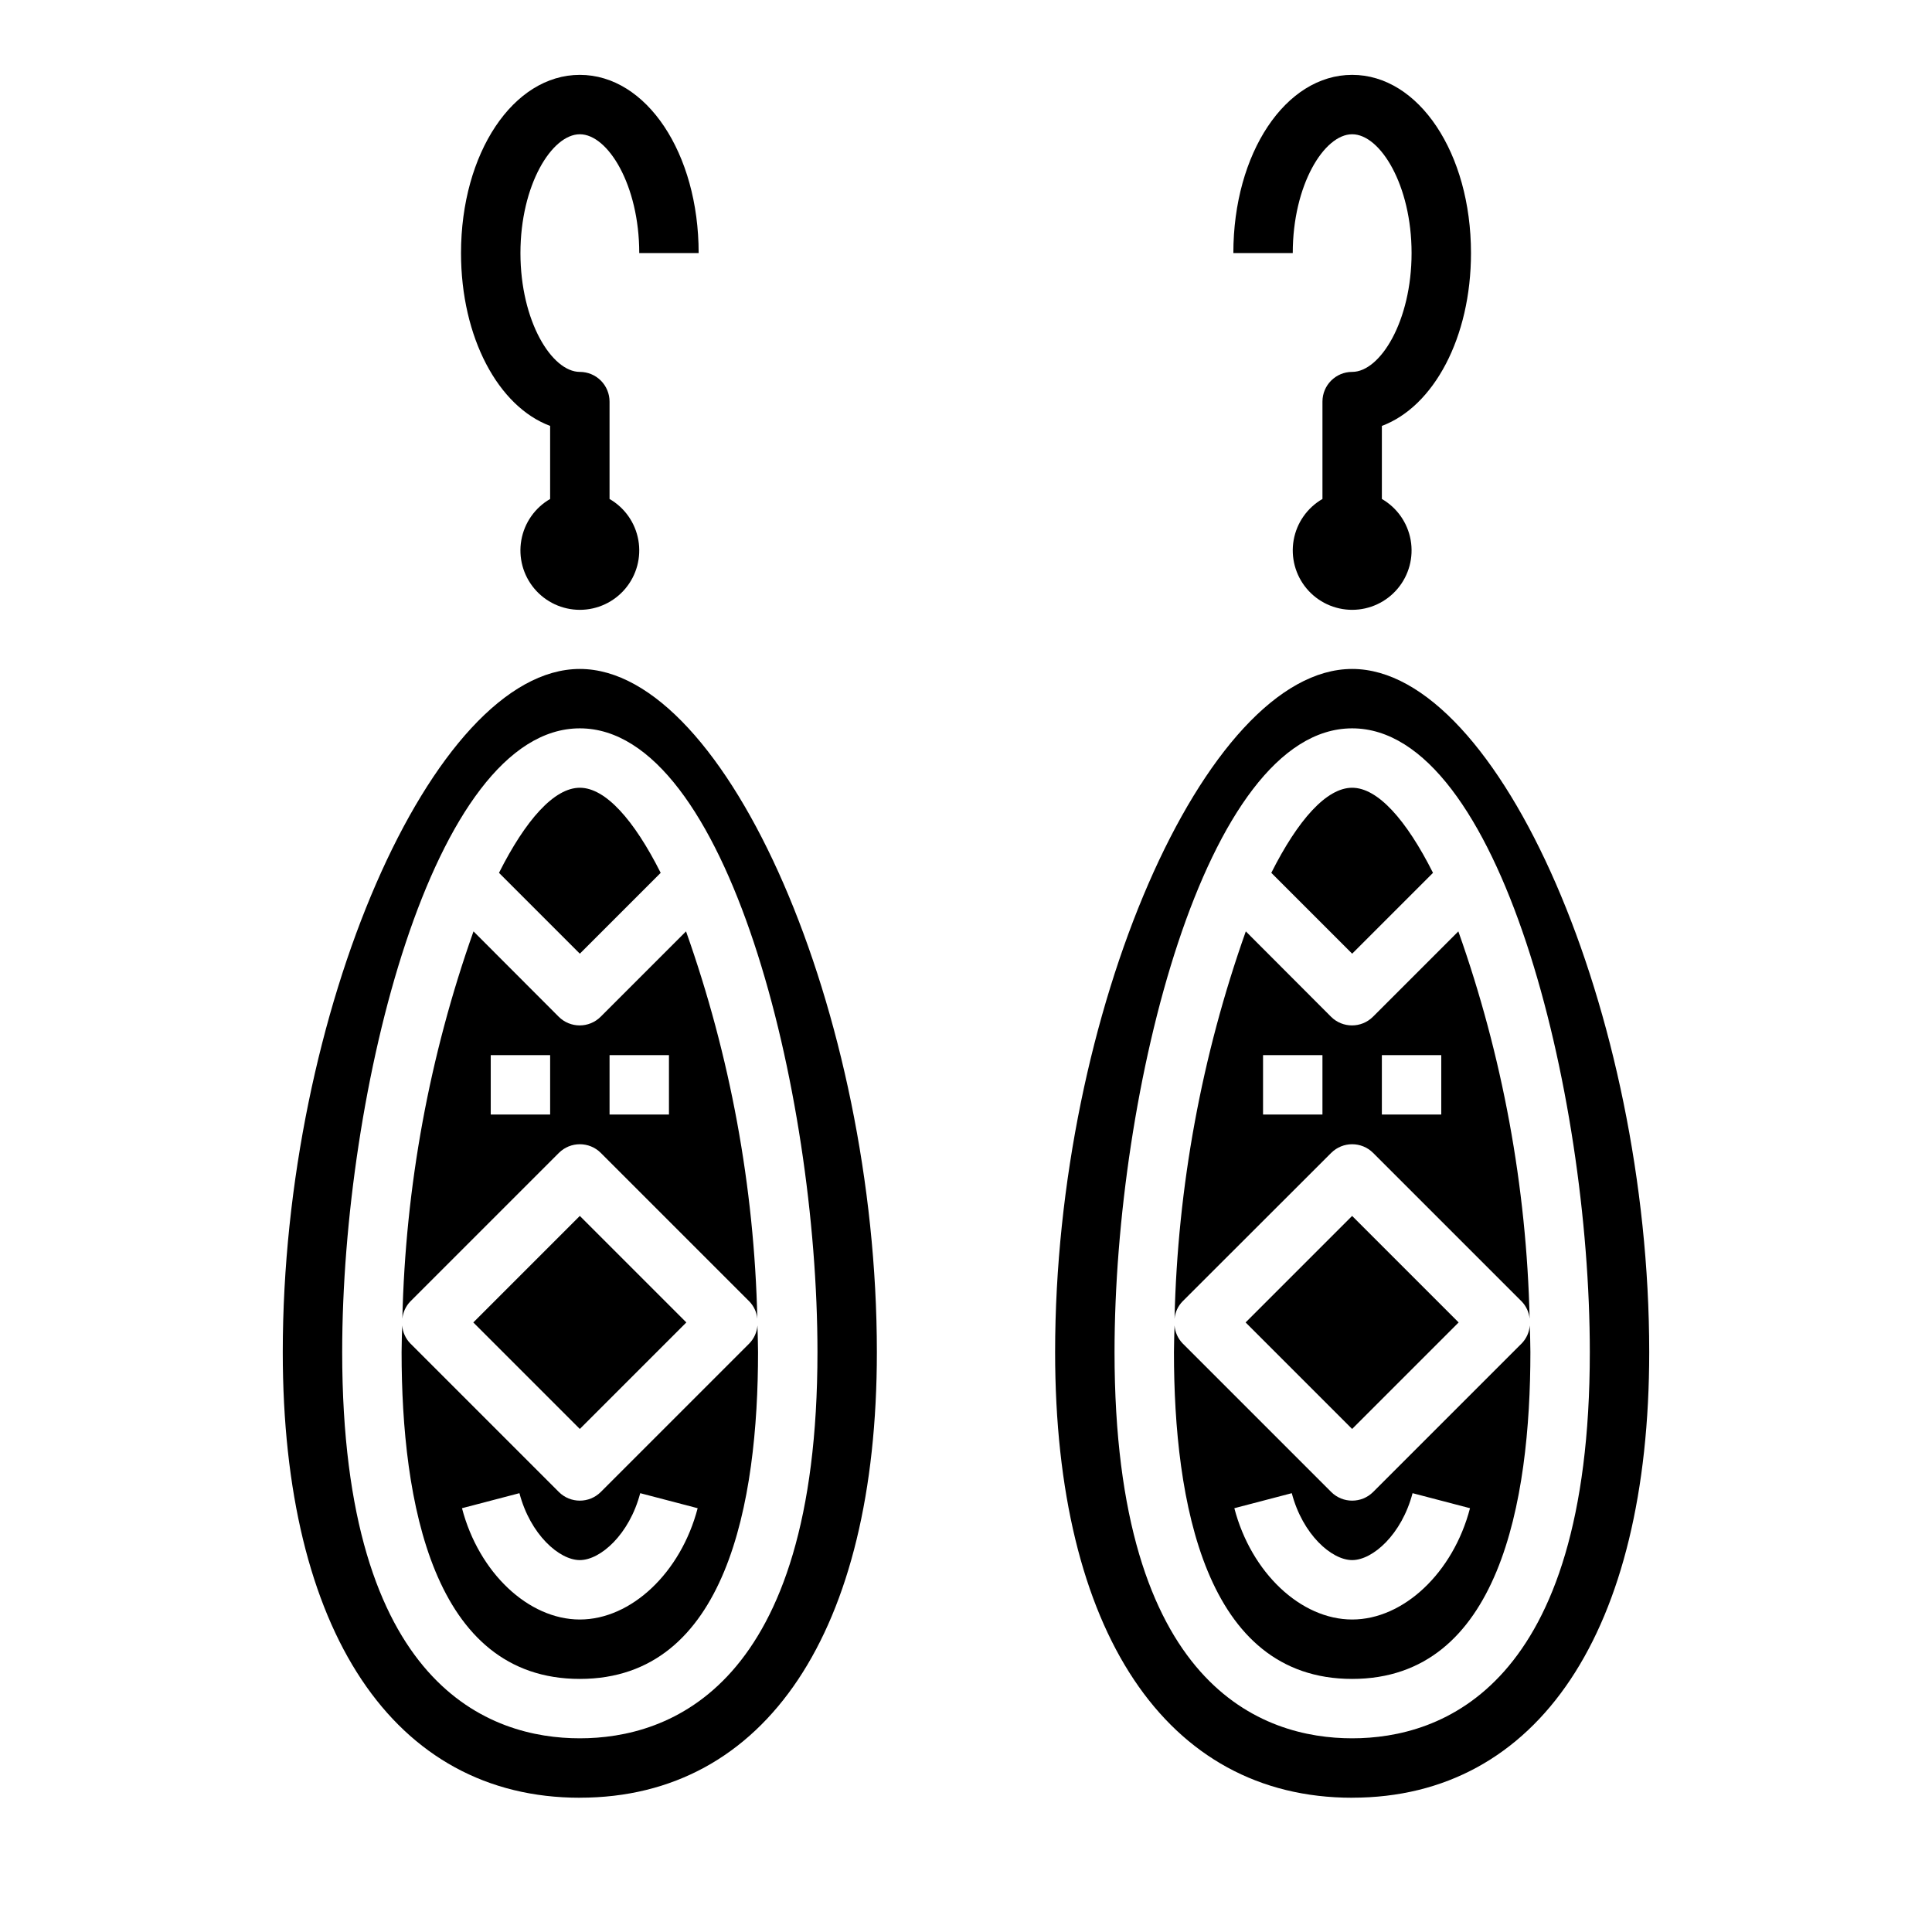 <?xml version="1.0" encoding="UTF-8"?>
<!-- Uploaded to: ICON Repo, www.svgrepo.com, Generator: ICON Repo Mixer Tools -->
<svg fill="#000000" width="800px" height="800px" version="1.1" viewBox="144 144 512 512" xmlns="http://www.w3.org/2000/svg">
 <g>
  <path d="m319.09 375.31c-7.062-14.02-14.625-22.547-21.426-22.547-6.801 0-14.367 8.527-21.426 22.547l21.426 21.426z"/>
  <path d="m292.1 449.54c3.074-3.074 8.055-3.074 11.129 0l39.359 39.359c1.199 1.242 1.945 2.856 2.113 4.574-0.812-35.004-7.191-69.656-18.895-102.65l-22.617 22.617c-3.074 3.07-8.055 3.07-11.129 0l-22.578-22.617c-11.691 33-18.055 67.648-18.855 102.65 0.172-1.719 0.914-3.332 2.113-4.574zm13.438-25.926h15.742v15.742l-15.742 0.004zm-31.488 0h15.742v15.742l-15.742 0.004z"/>
  <path d="m297.66 620.41c49.293 0 78.719-44.137 78.719-118.08 0-89.688-39.73-181.05-78.719-181.05-38.992 0-78.723 91.371-78.723 181.06 0 73.941 29.426 118.08 78.723 118.08zm0-283.39c39.023 0 62.977 96.281 62.977 165.31 0 89.039-39.453 102.34-62.977 102.34-23.523 0-62.977-13.297-62.977-102.34 0-69.027 23.953-165.31 62.977-165.31z"/>
  <path d="m297.66 588.93c39.039 0 47.23-47.09 47.23-86.594 0-2.363-0.102-4.723-0.156-7.086v0.004c-0.141 1.793-0.898 3.481-2.152 4.769l-39.359 39.359c-3.074 3.074-8.055 3.074-11.129 0l-39.359-39.359c-1.254-1.289-2.012-2.977-2.152-4.769-0.055 2.363-0.156 4.723-0.156 7.086 0 39.5 8.195 86.59 47.234 86.59zm-16.004-49.223c2.871 10.949 10.547 17.734 16.004 17.734 5.457 0 13.129-6.785 16.004-17.734l15.223 3.984c-4.465 17.09-17.609 29.496-31.227 29.496-13.617 0-26.766-12.406-31.227-29.496z"/>
  <path d="m269.43 494.46 28.227-28.227 28.227 28.227-28.227 28.227z"/>
  <path d="m502.34 588.93c39.039 0 47.23-47.09 47.23-86.594 0-2.363-0.102-4.723-0.156-7.086v0.004c-0.141 1.793-0.898 3.481-2.148 4.769l-39.359 39.359h-0.004c-3.07 3.074-8.055 3.074-11.129 0l-39.359-39.359c-1.25-1.289-2.012-2.977-2.148-4.769-0.055 2.363-0.156 4.723-0.156 7.086-0.004 39.5 8.191 86.59 47.23 86.59zm-16.004-49.223c2.871 10.949 10.547 17.734 16.004 17.734 5.457 0 13.129-6.785 16.004-17.734l15.223 3.984c-4.461 17.09-17.609 29.496-31.227 29.496-13.617 0-26.766-12.406-31.227-29.496z"/>
  <path d="m502.34 620.41c49.293 0 78.719-44.137 78.719-118.08 0-89.688-39.73-181.05-78.719-181.05-38.992 0-78.723 91.371-78.723 181.06 0 73.941 29.426 118.08 78.723 118.08zm0-283.39c39.023 0 62.977 96.281 62.977 165.31 0 89.039-39.453 102.34-62.977 102.34-23.523 0-62.977-13.297-62.977-102.34 0-69.027 23.953-165.31 62.977-165.31z"/>
  <path d="m496.77 449.54c3.074-3.074 8.059-3.074 11.129 0l39.359 39.359h0.004c1.195 1.242 1.941 2.856 2.109 4.574-0.812-35.004-7.191-69.656-18.895-102.65l-22.617 22.617c-3.074 3.07-8.055 3.07-11.129 0l-22.578-22.617c-11.703 32.996-18.078 67.648-18.891 102.65 0.168-1.719 0.91-3.332 2.109-4.574zm13.438-25.926h15.742v15.742l-15.742 0.004zm-31.488 0h15.742v15.742l-15.742 0.004z"/>
  <path d="m474.1 494.46 28.227-28.227 28.227 28.227-28.227 28.227z"/>
  <path d="m523.76 375.31c-7.059-14.02-14.625-22.547-21.426-22.547-6.801 0-14.367 8.527-21.426 22.547l21.426 21.426z"/>
  <path d="m289.79 256.87v19.363c-4.027 2.328-6.824 6.316-7.633 10.902-0.809 4.582 0.453 9.289 3.445 12.852 2.992 3.566 7.406 5.625 12.062 5.625 4.652 0 9.066-2.059 12.059-5.625 2.992-3.562 4.254-8.27 3.445-12.852-0.809-4.586-3.602-8.574-7.633-10.902v-25.805c0-2.086-0.832-4.09-2.305-5.566-1.477-1.477-3.481-2.305-5.566-2.305-7.43 0-15.742-13.461-15.742-31.488 0-18.027 8.312-31.488 15.742-31.488 7.43 0 15.742 13.461 15.742 31.488h15.742c0-26.48-13.832-47.23-31.488-47.23s-31.488 20.75-31.488 47.23c0.004 22.395 9.891 40.684 23.617 45.801z"/>
  <path d="m502.34 179.58c7.43 0 15.742 13.461 15.742 31.488 0 18.027-8.312 31.488-15.742 31.488-4.348 0-7.875 3.523-7.875 7.871v25.805c-4.027 2.328-6.824 6.316-7.633 10.902-0.805 4.582 0.453 9.289 3.445 12.852 2.992 3.566 7.406 5.625 12.062 5.625 4.652 0 9.066-2.059 12.059-5.625 2.992-3.562 4.254-8.27 3.445-12.852-0.809-4.586-3.602-8.574-7.633-10.902v-19.363c13.73-5.117 23.617-23.402 23.617-45.801 0-26.48-13.832-47.23-31.488-47.23s-31.488 20.75-31.488 47.23h15.742c0-18.027 8.312-31.488 15.746-31.488z"/>
 </g>
</svg>